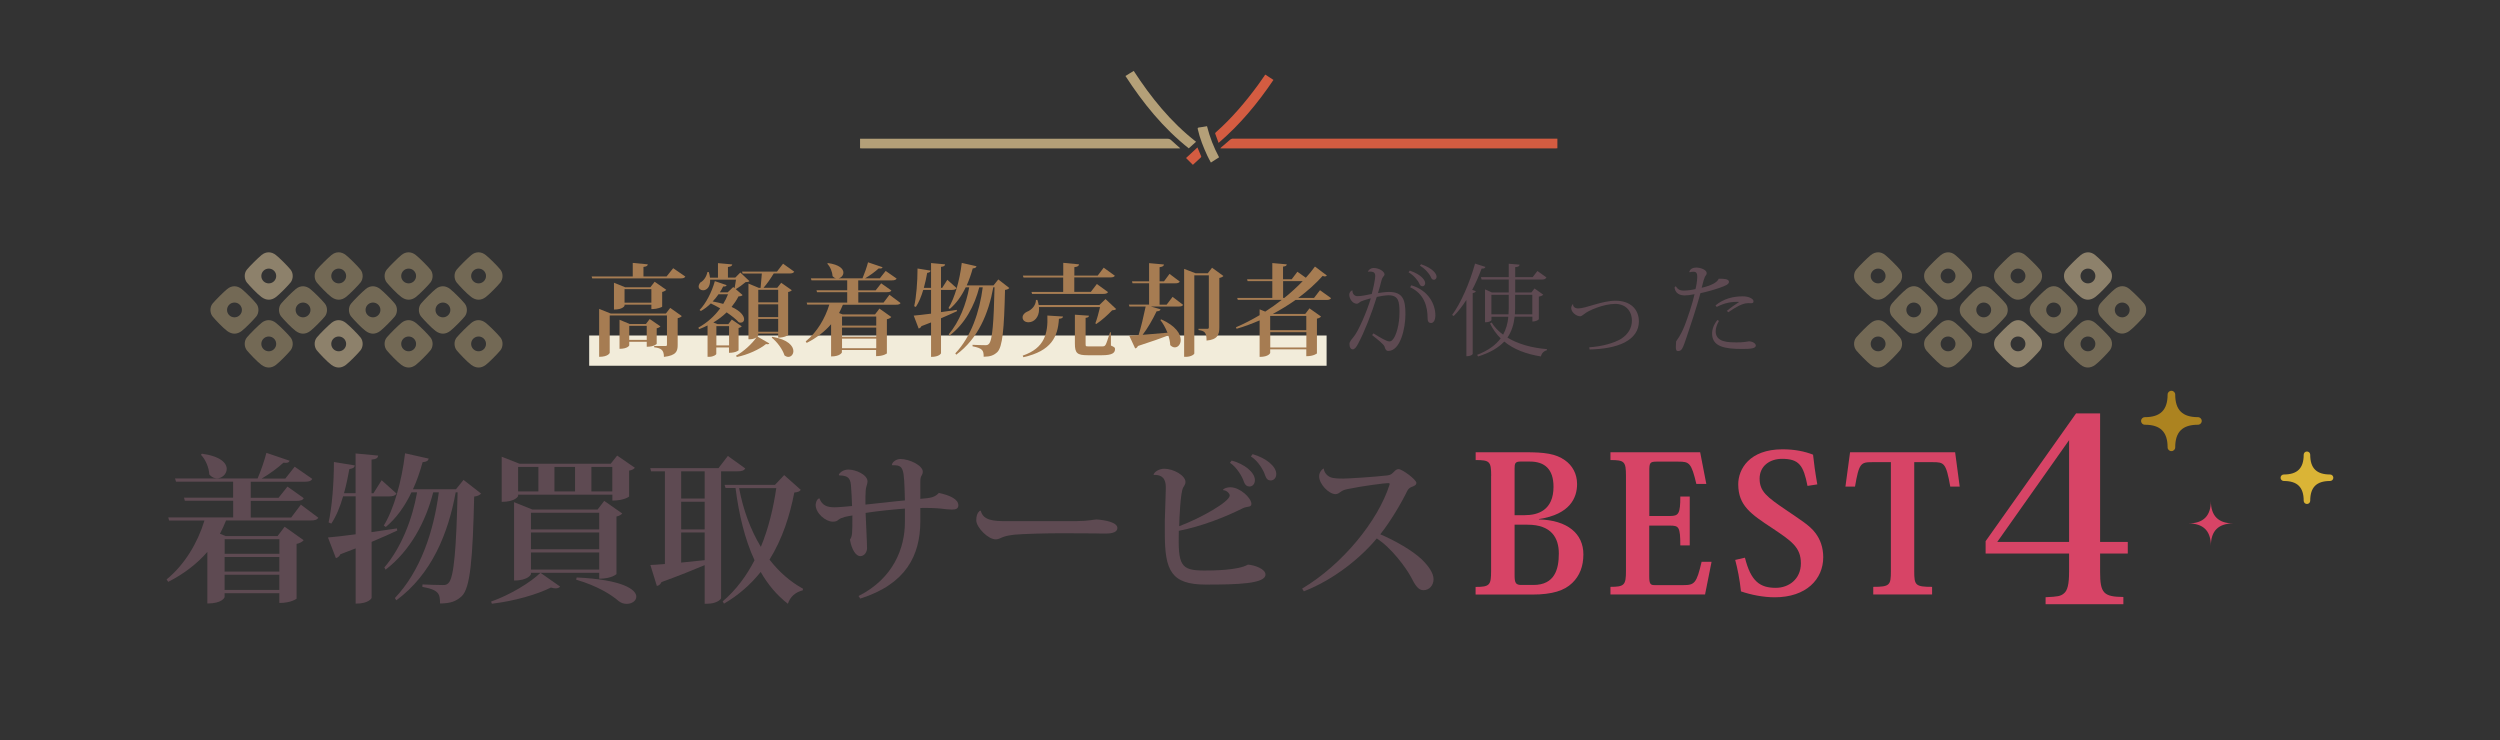 <svg width="375" height="111" viewBox="0 0 375 111" fill="none" xmlns="http://www.w3.org/2000/svg">
<rect x="0" y="0" width="375" height="111" fill="#333333" stroke="none"/>
<g clip-path="url(#clip0_53_888)">
<path d="M198.989 50.325H88.379V54.862H198.989V50.325Z" fill="#F2ECDA"/>
<path d="M325.711 67.101C325.711 64.458 327.034 63.142 329.691 63.142C327.034 63.142 325.711 61.827 325.711 59.184C325.711 61.827 324.389 63.142 321.732 63.142C324.389 63.142 325.711 64.458 325.711 67.101Z" fill="#AC8320"/>
<path d="M325.711 67.668C325.392 67.668 325.141 67.419 325.141 67.101C325.141 64.787 324.058 63.71 321.732 63.71C321.412 63.71 321.162 63.46 321.162 63.142C321.162 62.825 321.412 62.575 321.732 62.575C324.058 62.575 325.141 61.498 325.141 59.184C325.141 58.866 325.392 58.617 325.711 58.617C326.031 58.617 326.282 58.866 326.282 59.184C326.282 61.498 327.365 62.575 329.691 62.575C330.01 62.575 330.261 62.825 330.261 63.142C330.261 63.46 330.01 63.71 329.691 63.71C327.365 63.71 326.282 64.787 326.282 67.101C326.282 67.419 326.031 67.668 325.711 67.668ZM324.332 63.142C324.925 63.46 325.381 63.925 325.711 64.515C326.031 63.925 326.498 63.471 327.091 63.142C326.498 62.813 326.042 62.36 325.711 61.77C325.392 62.36 324.925 62.813 324.332 63.142Z" fill="#AC8320"/>
<path d="M331.63 81.881C331.63 79.635 332.758 78.512 335.016 78.512C332.758 78.512 331.63 77.389 331.63 75.143C331.63 77.389 330.501 78.512 328.243 78.512C330.501 78.512 331.63 79.635 331.63 81.881Z" fill="#D74466"/>
<path d="M346.043 75.109C346.043 72.806 347.195 71.661 349.51 71.661C347.195 71.661 346.043 70.515 346.043 68.213C346.043 70.515 344.891 71.661 342.577 71.661C344.891 71.661 346.043 72.806 346.043 75.109Z" fill="#DAB436"/>
<path d="M346.043 75.597C345.769 75.597 345.553 75.381 345.553 75.109C345.553 73.09 344.606 72.148 342.577 72.148C342.303 72.148 342.086 71.933 342.086 71.661C342.086 71.388 342.303 71.173 342.577 71.173C344.606 71.173 345.553 70.232 345.553 68.213C345.553 67.94 345.769 67.725 346.043 67.725C346.317 67.725 346.533 67.94 346.533 68.213C346.533 70.232 347.48 71.173 349.51 71.173C349.783 71.173 350 71.388 350 71.661C350 71.933 349.783 72.148 349.51 72.148C347.48 72.148 346.533 73.09 346.533 75.109C346.533 75.381 346.317 75.597 346.043 75.597ZM344.823 71.649C345.348 71.933 345.747 72.341 346.032 72.852C346.317 72.33 346.727 71.922 347.24 71.649C346.716 71.366 346.317 70.957 346.032 70.447C345.747 70.969 345.336 71.377 344.823 71.649Z" fill="#DAB436"/>
<path d="M100.979 40.23L102.803 41.489C102.678 41.682 102.507 41.761 102.062 41.761H88.835L88.743 41.467H94.912V39.436L97.17 39.652C97.136 39.879 96.988 39.981 96.52 40.037V41.467H99.987L100.968 40.242L100.979 40.23ZM99.884 47.025L100.534 46.185L102.267 47.41C102.176 47.535 101.971 47.66 101.652 47.728V51.732C101.652 52.662 101.469 53.32 99.588 53.535C99.588 52.48 99.154 52.219 98.128 52.095V51.902H99.816C99.998 51.902 100.044 51.856 100.044 51.686V47.319H91.457V52.934C91.457 52.934 91.241 53.524 89.872 53.524V46.333L91.594 47.025H99.896H99.884ZM99.326 45.992C99.314 46.083 98.493 46.355 97.98 46.355H97.706V45.697H93.681V45.868C93.681 45.868 93.442 46.435 92.096 46.435V42.408L93.772 43.089H97.558L98.197 42.261L99.941 43.474C99.85 43.576 99.622 43.735 99.326 43.792V45.992ZM99.063 48.964C98.972 49.066 98.778 49.191 98.504 49.248V51.584C98.504 51.584 98.128 52.015 97.011 52.015V51.267H94.388V51.811C94.388 51.811 94.171 52.322 92.928 52.322V47.966L94.468 48.601H96.885L97.455 47.853L99.075 48.964H99.063ZM93.681 45.403H97.706V43.372H93.681V45.403ZM94.388 50.983H97.011V48.885H94.388V50.983Z" fill="#A67C52"/>
<path d="M111.265 48.964C111.185 49.055 111.002 49.157 110.786 49.202V52.548C110.786 52.548 110.398 52.923 109.349 52.923V52.117H107.444V53.093C107.444 53.195 107.023 53.524 106.361 53.524H106.133V48.817C105.723 49.032 105.301 49.202 104.856 49.372L104.753 49.145C106.076 48.408 107.194 47.41 108.026 46.253C107.559 45.981 107.08 45.731 106.623 45.516C106.167 45.97 105.654 46.355 105.13 46.65L104.936 46.503C105.916 45.493 106.772 43.792 107.228 42.17L108.995 42.771C108.938 42.941 108.767 43.009 108.482 42.964C108.334 43.259 108.163 43.565 107.98 43.849H109.155L109.987 43.054L110.181 43.225C110.238 42.896 110.352 42.351 110.398 41.954H106.521C106.555 43.111 105.962 43.542 105.46 43.542C105.095 43.542 104.799 43.315 104.799 42.975C104.799 42.805 104.879 42.601 105.038 42.385C105.517 42.136 105.962 41.557 106.11 40.809H106.327C106.418 41.126 106.464 41.41 106.498 41.648H107.695V39.47L109.839 39.663C109.805 39.879 109.657 39.981 109.189 40.049V41.637H110.295L111.048 40.877L112.416 42.17C112.291 42.294 112.131 42.306 111.846 42.317C111.47 42.646 110.82 43.111 110.364 43.372L111.39 44.257C111.265 44.393 111.116 44.438 110.774 44.461C110.489 45.017 110.136 45.539 109.736 46.038C111.105 46.65 111.618 47.399 111.618 47.886C111.618 48.181 111.424 48.397 111.105 48.397C111.014 48.397 110.911 48.386 110.808 48.34C110.398 47.875 109.737 47.353 108.995 46.854C108.425 47.41 107.764 47.92 107 48.374L107.65 48.624H109.246L109.771 47.932L111.276 48.964H111.265ZM107.775 44.143C107.524 44.518 107.216 44.892 106.897 45.221C107.49 45.323 108.015 45.448 108.482 45.584C108.767 45.119 109.007 44.642 109.201 44.143H107.764H107.775ZM107.456 51.811H109.36V48.919H107.456V51.811ZM117.456 39.55L119.133 40.752C119.03 40.945 118.813 41.024 118.403 41.024H116.054C115.62 41.761 115.028 42.612 114.526 43.168H116.59L117.183 42.419L118.768 43.531C118.688 43.633 118.494 43.758 118.22 43.803V50.223C118.22 50.223 117.833 50.643 116.727 50.643V50.042H113.739C113.739 50.359 113.739 50.382 113.636 50.495L115.404 51.516C115.358 51.596 115.267 51.641 115.13 51.641C115.073 51.641 114.993 51.63 114.902 51.607C113.967 52.389 112.108 53.24 110.523 53.547L110.398 53.354C111.55 52.741 112.793 51.573 113.465 50.62H113.454C113.043 50.892 112.656 50.892 112.268 50.892V42.533L113.819 43.179H114.092C114.149 42.612 114.229 41.727 114.275 41.035H111.39L111.31 40.741H116.544L117.445 39.572L117.456 39.55ZM116.727 43.474H113.739V45.346H116.727V43.474ZM113.739 45.652V47.558H116.727V45.652H113.739ZM113.739 49.758H116.727V47.841H113.739V49.758ZM115.837 50.518C118.232 50.926 119.007 51.925 119.007 52.662C119.007 53.161 118.665 53.535 118.243 53.535C118.061 53.535 117.867 53.456 117.673 53.308C117.388 52.389 116.556 51.267 115.757 50.643L115.849 50.518H115.837Z" fill="#A67C52"/>
<path d="M133.444 44.234L135.086 45.459C134.983 45.641 134.801 45.709 134.356 45.709H126.431C126.26 46.14 126.066 46.548 125.86 46.956L126.385 47.161H131.254L131.916 46.287L133.694 47.546C133.592 47.682 133.352 47.83 133.033 47.886V53.013C133.033 53.013 132.554 53.422 131.414 53.422V52.503H126.282V52.866C126.282 52.866 126.054 53.467 124.663 53.467V48.635C123.694 49.747 122.474 50.688 121.003 51.437L120.855 51.21C122.565 49.815 123.762 47.773 124.401 45.686H121.083L121.003 45.391H127.081V43.826H122.554L122.474 43.542H127.081V42.045H121.721L121.63 41.75H129.373C129.669 41.058 130.023 40.06 130.205 39.346L132.383 40.083C132.337 40.219 132.235 40.276 132.018 40.276C131.961 40.276 131.881 40.276 131.802 40.264C131.3 40.729 130.502 41.319 129.76 41.75H131.973L132.851 40.639L134.493 41.784C134.39 41.977 134.196 42.056 133.774 42.056H128.734V43.554H131.345L132.178 42.499L133.706 43.576C133.603 43.769 133.409 43.826 132.999 43.826H128.745V45.391H132.531L133.421 44.212L133.444 44.234ZM124.184 39.459C125.929 39.697 126.51 40.344 126.51 40.888C126.51 41.364 126.077 41.773 125.587 41.773C125.347 41.773 125.085 41.671 124.88 41.41C124.846 40.775 124.538 40.003 124.093 39.561L124.184 39.459ZM131.437 47.478H126.305V48.839H131.437V47.478ZM126.305 49.145V50.507H131.437V49.145H126.305ZM126.305 52.231H131.437V50.802H126.305V52.231Z" fill="#A67C52"/>
<path d="M141.141 46.82C141.893 46.718 142.714 46.593 143.513 46.48L143.547 46.673C142.908 46.968 142.133 47.331 141.152 47.739V52.991C141.152 52.991 140.935 53.535 139.658 53.535V48.363L138.221 48.919C138.142 49.1 137.982 49.236 137.8 49.282L137.058 47.342C137.606 47.297 138.541 47.195 139.658 47.047V43.486H138.484C138.199 44.461 137.834 45.357 137.378 46.038L137.127 45.936C137.446 44.575 137.629 42.261 137.629 40.276L139.59 40.593C139.556 40.775 139.453 40.877 139.077 40.934C138.94 41.694 138.78 42.465 138.575 43.179H139.658V39.459L141.768 39.652C141.734 39.856 141.62 39.981 141.152 40.026V43.179H141.335L142.099 41.966L143.49 43.213C143.364 43.406 143.159 43.486 142.771 43.486H141.152V46.832L141.141 46.82ZM149.739 41.909L151.403 43.202C151.278 43.338 151.107 43.44 150.753 43.486C150.617 49.338 150.389 52.049 149.59 52.821C149.066 53.297 148.564 53.501 147.549 53.513C147.549 52.583 147.424 52.242 145.884 51.947V51.72C146.477 51.754 147.39 51.777 147.8 51.777C148.074 51.777 148.165 51.743 148.325 51.596C148.872 51.085 149.066 48.204 149.18 43.089H148.997C148.29 46.99 146.74 50.768 143.433 53.206L143.296 53.002C145.679 50.495 146.933 46.786 147.412 43.1H146.888C146.192 45.834 144.755 48.567 142.418 50.348L142.315 50.132C143.9 48.284 144.938 45.595 145.383 43.1H144.858C144.22 44.438 143.421 45.527 142.463 46.344L142.27 46.208C143.193 44.733 143.957 42.079 144.265 39.436L146.477 39.935C146.42 40.128 146.295 40.23 145.907 40.264C145.656 41.183 145.36 42.022 145.006 42.805H149.032L149.739 41.92V41.909Z" fill="#A67C52"/>
<path d="M164.3 48.51C164.54 47.909 164.825 46.832 165.007 46.06H155.851C155.862 46.162 155.862 46.276 155.862 46.378C155.862 47.603 155.109 48.34 154.277 48.34C153.753 48.34 153.388 48.057 153.388 47.603C153.388 47.229 153.684 46.934 154.038 46.764C154.688 46.537 155.383 45.845 155.395 44.994H155.611C155.702 45.266 155.759 45.516 155.805 45.754H164.905L165.828 44.858L167.425 46.355C167.288 46.491 167.14 46.525 166.82 46.548C166.228 47.183 165.224 48.091 164.437 48.601L164.3 48.499V48.51ZM159.454 47.478C159.42 47.705 159.26 47.773 158.838 47.818C158.69 50.507 157.709 52.65 153.502 53.581L153.41 53.342C156.717 52.219 157.208 49.985 157.105 47.331L159.454 47.478ZM153.524 41.625L153.433 41.342H159.488V39.425L161.86 39.652C161.815 39.89 161.666 40.015 161.153 40.071V41.342H164.654L165.555 40.151L167.231 41.364C167.106 41.546 166.934 41.614 166.501 41.614H161.142V43.78H163.628L164.528 42.601L166.205 43.814C166.079 44.007 165.908 44.087 165.464 44.087H154.813L154.722 43.792H159.477V41.625H153.513H153.524ZM166.638 49.849V51.834C167.163 52.061 167.254 52.129 167.254 52.355C167.254 52.945 166.82 53.286 165.292 53.286H163.16C161.564 53.286 161.233 52.968 161.233 51.539V47.206L163.343 47.353C163.331 47.535 163.24 47.626 162.841 47.682V51.55C162.841 51.936 162.852 51.959 163.274 51.959H165.281C165.578 51.959 165.692 51.947 165.84 51.72C165.977 51.493 166.205 50.779 166.501 49.849H166.627H166.638Z" fill="#A67C52"/>
<path d="M175.008 45.686L175.886 44.529L177.471 45.731C177.346 45.924 177.174 45.981 176.741 45.981H172.636L174.084 46.401C174.027 46.582 173.89 46.684 173.491 46.696C172.887 47.943 172.169 49.214 171.393 50.223C172.454 50.132 173.765 50.03 175.122 49.906C174.837 49.202 174.461 48.51 174.05 48L174.198 47.909C176.399 48.896 177.106 50.11 177.106 50.994C177.106 51.652 176.696 52.106 176.228 52.106C176 52.106 175.76 52.004 175.532 51.766C175.521 51.312 175.407 50.802 175.247 50.314C174.164 50.733 172.682 51.255 170.686 51.902C170.606 52.117 170.447 52.219 170.276 52.265L169.386 50.348C169.728 50.337 170.219 50.303 170.789 50.257C171.154 49.1 171.541 47.456 171.849 45.981H169.42L169.329 45.686H172.362V42.487H169.877L169.797 42.204H172.362V39.47L174.597 39.674C174.563 39.901 174.415 40.003 173.936 40.083V42.204H174.597L175.43 41.081L176.969 42.238C176.867 42.431 176.65 42.499 176.262 42.499H173.936V45.697H174.996L175.008 45.686ZM181.827 40.173L183.515 41.398C183.412 41.523 183.195 41.637 182.899 41.693V49.134C182.899 50.189 182.637 50.949 180.983 51.085C180.983 49.917 180.744 49.633 179.774 49.508V49.316H181.131C181.28 49.316 181.325 49.236 181.325 49.089V41.296H179.147V53.013C179.147 53.15 178.668 53.524 177.881 53.524H177.619V40.332L179.341 40.99H181.166L181.816 40.151L181.827 40.173Z" fill="#A67C52"/>
<path d="M197.997 43.531L199.661 44.722C199.536 44.915 199.365 44.994 198.932 44.994H194.325C193.287 45.731 192.135 46.446 190.915 47.093H195.784L196.423 46.253L198.156 47.478C198.065 47.603 197.86 47.739 197.54 47.796V53.014C197.54 53.014 197.073 53.433 195.944 53.433V52.401H190.528V52.945C190.528 52.945 190.334 53.535 188.943 53.535V48.057C187.836 48.533 186.685 48.975 185.487 49.316L185.396 49.089C186.616 48.567 187.814 47.943 188.943 47.274V46.401L189.786 46.741C190.642 46.185 191.474 45.607 192.261 44.983H185.67L185.579 44.688H190.847V42.17H187.141L187.061 41.886H190.847V39.459L193.013 39.652C193.002 39.845 192.865 39.947 192.455 39.992V41.886H193.755L194.61 40.763L195.876 41.66C196.389 41.092 196.856 40.525 197.244 39.981L199.034 41.331C198.954 41.41 198.863 41.467 198.738 41.467C198.647 41.467 198.521 41.433 198.396 41.387C197.426 42.465 196.195 43.61 194.735 44.688H197.107L197.997 43.531ZM195.944 47.388H190.528V49.52H195.944V47.388ZM190.539 52.117H195.955V49.826H190.539V52.117ZM192.466 42.17V44.688H192.649C193.675 43.86 194.598 43.009 195.408 42.17H192.466Z" fill="#A67C52"/>
<path d="M205.169 40.752C205.317 40.423 205.682 40.196 206.013 40.196C206.857 40.196 207.678 40.706 207.678 41.172C207.678 41.398 207.393 41.444 207.222 42.068C207.073 42.68 206.891 43.327 206.697 43.962C207.073 43.916 207.723 43.792 208.328 43.792C210.506 43.792 210.814 45.051 210.814 47.149C210.814 49.248 210.061 52.639 208.237 52.639C207.917 52.639 207.78 52.367 207.678 51.981C207.587 51.663 206.64 50.915 205.819 50.268L206.013 50.008C207.085 50.665 207.986 51.21 208.385 51.21C208.601 51.21 208.75 51.176 209.035 50.779C209.411 50.257 209.924 48.771 209.924 46.843C209.924 45.209 209.776 44.291 208.259 44.291C207.849 44.291 206.914 44.438 206.515 44.54C205.773 46.956 204.633 49.871 203.721 51.55C203.424 52.14 203.162 52.401 202.923 52.401C202.626 52.401 202.421 52.14 202.421 51.561C202.421 51.244 202.809 50.824 203.06 50.507C203.767 49.667 205.021 46.752 205.625 44.745C205.238 44.846 204.553 45.039 204.131 45.221C203.96 45.3 203.744 45.561 203.538 45.561C202.843 45.561 202.387 44.756 202.387 44.211C202.387 43.894 202.615 43.621 202.82 43.565L202.877 43.599C202.82 43.928 203.094 44.427 203.618 44.427C204.188 44.427 204.987 44.257 205.762 44.098C205.933 43.508 206.287 41.92 206.287 41.41C206.287 40.945 206.093 40.74 205.5 40.74C205.409 40.74 205.306 40.74 205.203 40.752L205.158 40.718L205.169 40.752ZM211.475 40.593C213.243 41.206 213.778 42.045 213.778 42.487C213.778 42.737 213.585 42.941 213.402 42.941C213.128 42.941 213.026 42.805 212.9 42.555C212.707 42.079 212.068 41.296 211.281 40.843L211.464 40.604L211.475 40.593ZM211.703 42.794C214.36 43.587 215.306 45.731 215.306 47.297C215.306 48.011 215.033 48.453 214.668 48.453C214.394 48.453 214.143 48.317 214.143 47.773C214.143 45.958 213.619 44.053 211.521 43.088L211.703 42.794ZM213.163 39.64C214.942 40.241 215.489 41.081 215.489 41.512C215.489 41.761 215.295 41.965 215.124 41.965C214.85 41.965 214.736 41.829 214.622 41.557C214.406 41.058 213.778 40.309 212.992 39.856L213.163 39.629V39.64Z" fill="#5E4A52"/>
<path d="M217.815 47.251C219.092 45.527 220.438 42.499 221.259 39.538L222.81 40.037C222.753 40.208 222.627 40.31 222.24 40.287C221.829 41.398 221.362 42.476 220.826 43.486L221.373 43.678C221.327 43.815 221.179 43.917 220.905 43.962V53.104C220.905 53.104 220.734 53.433 219.959 53.433V44.983C219.366 45.913 218.727 46.741 218.055 47.399L217.827 47.251H217.815ZM229.845 47.501H227.2C227.063 48.692 226.732 49.735 226.117 50.643C227.702 51.607 229.766 52.185 232.035 52.367V52.537C231.602 52.639 231.248 52.968 231.134 53.467C228.888 53.104 227.04 52.39 225.638 51.233C224.76 52.163 223.505 52.911 221.715 53.467L221.567 53.229C223.232 52.582 224.361 51.754 225.102 50.756C224.452 50.121 223.927 49.372 223.505 48.522L223.745 48.374C224.167 49.078 224.76 49.679 225.467 50.2C225.9 49.418 226.162 48.522 226.253 47.512H223.722V48.011C223.722 48.011 223.585 48.34 222.753 48.34V43.406L223.79 43.871H226.31V41.932H222.24L222.137 41.569H226.31V39.561L227.941 39.697C227.907 39.935 227.77 40.026 227.28 40.071V41.569H229.902L230.609 40.65L231.966 41.614C231.83 41.841 231.681 41.932 231.259 41.932H227.28V43.871H229.709L230.176 43.27L231.487 44.2C231.385 44.325 231.145 44.438 230.826 44.495V47.886C230.826 47.886 230.541 48.227 229.857 48.227V47.501H229.845ZM223.711 47.149H226.276C226.288 46.877 226.31 46.605 226.31 46.321V44.223H223.711V47.149ZM229.845 44.223H227.268V46.31C227.268 46.593 227.257 46.877 227.234 47.149H229.845V44.223Z" fill="#5E4A52"/>
<path d="M238.386 52.095C240.336 51.97 242.138 51.448 243.164 50.824C244.248 50.133 244.783 49.157 244.783 48.125C244.783 46.582 243.814 45.584 242.263 45.584C240.564 45.584 238.215 46.571 237.577 47.149C237.36 47.297 237.189 47.444 237.029 47.444C236.482 47.444 235.684 46.854 235.684 46.219C235.684 45.992 235.786 45.754 235.923 45.629H235.969C235.923 45.902 236.14 46.265 236.733 46.265C237.885 46.265 240.279 45.108 242.332 45.108C244.59 45.108 245.833 46.423 245.833 48.216C245.833 49.565 245.091 50.643 243.689 51.369C242.366 52.049 240.519 52.378 238.443 52.424L238.386 52.106V52.095Z" fill="#5E4A52"/>
<path d="M251.375 42.941C251.625 43.361 251.945 43.588 252.538 43.588C253.062 43.588 253.849 43.486 254.328 43.361C254.362 43.259 254.59 42.249 254.59 41.512C254.59 40.945 254.408 40.763 254.043 40.763C253.849 40.763 253.667 40.763 253.45 40.843L253.393 40.741C253.518 40.468 253.724 40.139 254.465 40.139C255.081 40.139 256.004 40.468 256.004 40.967C256.004 41.251 255.833 41.308 255.719 41.557C255.605 41.807 255.502 42.158 255.252 43.168C256.666 42.828 257.544 42.408 257.817 41.807H257.954C258.513 41.818 259.345 41.818 259.345 42.272C259.345 42.646 258.798 42.873 257.954 43.168C257.03 43.497 255.89 43.803 255.069 43.973C254.567 45.845 253.438 49.304 253.028 50.461C252.435 52.219 252.287 52.662 251.717 52.662C251.454 52.662 251.375 52.492 251.375 52.026C251.375 51.811 251.386 51.55 251.42 51.199C252.024 50.393 252.446 49.486 252.72 48.782C253.131 47.728 253.906 45.436 254.18 44.132C253.575 44.257 253.062 44.313 252.674 44.313C251.546 44.313 251.192 43.576 251.192 43.066L251.375 42.941ZM257.851 48.125C257.566 48.624 257.35 49.179 257.35 49.69C257.35 51.357 259.254 51.357 260.543 51.357C260.999 51.357 261.329 51.346 261.649 51.301C261.945 51.289 262.207 51.199 262.333 51.199C262.812 51.199 263.371 51.482 263.371 51.834C263.371 52.265 262.618 52.344 261.329 52.344C258.661 52.344 256.814 51.981 256.814 50.03C256.814 49.384 257.065 48.669 257.612 48L257.84 48.136L257.851 48.125ZM259.015 46.639C259.585 46.162 260.36 45.618 260.885 45.289C259.767 45.232 258.695 45.425 257.509 46.038L257.327 45.811C258.558 44.79 259.995 44.45 261.432 44.45C262.321 44.45 263.028 44.824 263.028 45.187C263.028 45.436 262.88 45.482 262.664 45.482C262.527 45.482 262.367 45.471 262.207 45.471C261.364 45.471 260.258 46.128 259.254 46.832L259.015 46.639Z" fill="#5E4A52"/>
<path d="M45.115 75.688L47.749 77.661C47.578 77.945 47.293 78.07 46.586 78.07H33.906C33.644 78.761 33.324 79.419 32.994 80.066L33.837 80.406H41.637L42.698 79.011L45.548 81.03C45.377 81.246 44.99 81.484 44.488 81.586V89.798C44.488 89.798 43.712 90.444 41.899 90.444V88.981H33.689V89.56C33.689 89.628 33.324 90.524 31.101 90.524V82.788C29.55 84.569 27.6 86.078 25.228 87.28L24.989 86.917C27.714 84.682 29.652 81.416 30.667 78.081H25.365L25.239 77.605H34.978V75.109H27.725L27.6 74.655H34.966V72.251H26.403L26.254 71.774H38.638C39.117 70.674 39.676 69.064 39.961 67.929L43.439 69.109C43.37 69.324 43.199 69.426 42.857 69.426C42.766 69.426 42.641 69.426 42.515 69.404C41.717 70.152 40.44 71.082 39.254 71.786H42.8L44.203 70.005L46.837 71.831C46.666 72.149 46.358 72.262 45.674 72.262H37.612V74.667H41.785L43.12 72.988L45.56 74.724C45.389 75.041 45.081 75.132 44.419 75.132H37.612V77.627H43.678L45.104 75.733L45.115 75.688ZM30.291 68.054C33.096 68.44 34.008 69.472 34.008 70.334C34.008 71.105 33.313 71.752 32.538 71.752C32.15 71.752 31.739 71.582 31.397 71.173C31.352 70.164 30.838 68.916 30.143 68.224L30.291 68.054ZM41.911 80.883H33.701V83.072H41.911V80.883ZM33.689 83.548V85.737H41.899V83.548H33.689ZM33.689 88.493H41.899V86.214H33.689V88.493Z" fill="#5E4A52"/>
<path d="M55.743 79.816C56.952 79.646 58.252 79.453 59.54 79.261L59.586 79.578C58.571 80.055 57.316 80.633 55.743 81.28V89.684C55.743 89.684 55.401 90.547 53.348 90.547V82.255L51.056 83.14C50.931 83.423 50.668 83.65 50.383 83.718L49.197 80.622C50.064 80.554 51.569 80.383 53.348 80.145V74.451H51.467C51.011 76.017 50.429 77.457 49.699 78.535L49.289 78.365C49.79 76.175 50.087 72.478 50.087 69.302L53.223 69.812C53.177 70.096 53.006 70.266 52.402 70.368C52.185 71.593 51.923 72.818 51.603 73.975H53.337V68.02L56.723 68.338C56.678 68.678 56.484 68.871 55.731 68.939V73.986H56.016L57.248 72.035L59.472 74.032C59.278 74.349 58.936 74.463 58.309 74.463H55.72V79.816H55.743ZM69.506 71.967L72.163 74.032C71.969 74.247 71.684 74.417 71.126 74.485C70.909 83.854 70.544 88.199 69.267 89.424C68.423 90.195 67.625 90.501 66.006 90.524C66.006 89.038 65.812 88.482 63.349 88.028L63.371 87.665C64.284 87.711 65.766 87.756 66.416 87.756C66.849 87.756 66.998 87.711 67.26 87.473C68.126 86.656 68.446 82.04 68.64 73.85H68.355C67.214 80.1 64.728 86.146 59.449 90.047L59.232 89.707C63.052 85.692 65.048 79.76 65.823 73.85H64.979C63.873 78.217 61.57 82.595 57.83 85.454L57.658 85.113C60.19 82.153 61.866 77.854 62.562 73.85H61.718C60.703 75.994 59.426 77.741 57.875 79.045L57.567 78.83C59.038 76.47 60.27 72.228 60.76 67.997L64.306 68.791C64.215 69.109 64.021 69.268 63.394 69.324C62.984 70.788 62.528 72.137 61.946 73.385H68.4L69.54 71.967H69.506Z" fill="#5E4A52"/>
<path d="M84.011 87.995C83.863 88.165 83.646 88.255 83.338 88.255C83.144 88.255 82.905 88.21 82.643 88.131C80.522 89.186 77.089 90.172 73.782 90.558L73.657 90.24C76.485 89.254 79.598 87.359 81.069 85.919L84.011 87.983V87.995ZM77.717 74.202V74.417C77.717 74.417 77.329 75.279 75.254 75.279V68.508L77.933 69.563H91.606L92.575 68.338L95.232 70.164C95.106 70.334 94.798 70.527 94.365 70.595V74.485C94.365 74.485 93.635 75.087 91.856 75.087V74.202H77.728H77.717ZM92.472 86.112C92.472 86.112 91.777 86.804 89.884 86.804V85.919H79.644V86.134C79.644 86.134 79.279 87.076 77.112 87.076V75.325L79.838 76.425H89.644L90.636 75.132L93.339 77.026C93.191 77.196 92.883 77.389 92.472 77.48V86.1V86.112ZM80.761 70.039H77.717V73.714H80.761V70.039ZM89.884 76.913H79.644V79.408H89.884V76.913ZM89.884 82.391V79.873H79.644V82.391H89.884ZM79.644 85.442H89.884V82.868H79.644V85.442ZM86.257 70.039H83.167V73.714H86.257V70.039ZM86.508 86.622C93.442 86.94 95.448 88.448 95.448 89.503C95.448 90.127 94.776 90.581 94 90.581C93.612 90.581 93.179 90.456 92.814 90.172C91.628 89.14 89.507 87.847 86.417 86.951L86.508 86.611V86.622ZM91.845 70.039H88.709V73.714H91.845V70.039Z" fill="#5E4A52"/>
<path d="M111.789 70.266C111.595 70.583 111.287 70.697 110.603 70.697H108.163V89.719C108.163 89.934 107.41 90.558 106.133 90.558H105.7V84.773C104.103 85.442 101.96 86.316 99.223 87.314C99.075 87.654 98.812 87.847 98.527 87.892L97.558 84.75C98.06 84.728 98.812 84.682 99.736 84.603V70.697H97.661L97.535 70.221H107.775L109.178 68.394L111.789 70.266ZM105.7 74.78V70.697H102.176V74.78H105.7ZM105.7 79.408V75.257H102.176V79.408H105.7ZM102.176 79.873V84.388L105.7 84.025V79.873H102.176ZM117.627 71.264L120.113 73.476C119.942 73.714 119.726 73.816 119.144 73.884C118.471 77.366 117.354 80.849 115.427 83.945C116.829 85.749 118.494 87.234 120.455 88.312L120.41 88.55C119.349 88.811 118.505 89.514 118.186 90.569C116.544 89.299 115.187 87.688 114.104 85.794C112.656 87.597 110.865 89.231 108.596 90.547L108.402 90.206C110.409 88.505 111.971 86.384 113.18 84.036C111.732 80.917 110.843 77.219 110.329 73.204H108.836L108.687 72.727H116.248L117.627 71.264ZM110.865 73.215C111.47 76.459 112.576 79.465 114.127 82.028C115.29 79.238 116.008 76.187 116.442 73.215H110.865Z" fill="#5E4A52"/>
<path d="M133.786 69.755C133.786 69.347 134.413 68.848 135.063 68.848C136.397 68.848 138.415 69.812 138.415 70.742C138.415 71.026 138.324 71.196 138.199 71.411C138.107 71.536 138.05 71.82 138.05 72.251V74.826C139.841 74.701 140.228 74.542 140.833 73.941C142.543 74.304 143.752 74.905 143.752 75.79C143.752 76.3 143.387 76.436 142.76 76.436C142.327 76.436 141.768 76.368 141.118 76.289C140.559 76.221 139.111 76.164 138.05 76.198V78.285C138.005 83.253 135.975 87.586 129.042 89.787L128.78 89.401C134.025 86.758 135.736 82.198 135.736 78.308V76.289C134.002 76.413 131.699 76.652 129.84 76.935C129.863 77.707 130.057 81.404 130.057 82.244C130.057 82.777 129.669 83.423 129.042 83.423C128.415 83.423 127.765 82.516 127.491 80.951C127.856 80.372 127.856 80.134 127.856 77.321C127.058 77.446 126.26 77.582 125.758 77.967C125.564 78.16 125.302 78.251 124.96 78.251C123.797 78.251 122.348 76.958 122.348 75.733C122.348 75.642 122.44 74.848 122.907 74.746C123.318 75.824 124.07 76.096 125.176 76.096C125.758 76.096 127.4 75.948 127.81 75.903C127.765 74.723 127.719 73.737 127.662 73.067C127.594 72.013 127.468 71.309 125.872 71.309L125.826 71.184C126.02 70.822 126.556 70.436 127.274 70.436C128.335 70.436 130.125 71.184 130.125 72.217C130.125 72.534 129.977 72.841 129.909 73.181C129.84 73.464 129.84 74.043 129.817 74.553V75.688C131.87 75.495 134.333 75.177 135.736 75.064C135.61 70.039 135.587 69.778 133.808 69.778L133.786 69.755Z" fill="#5E4A52"/>
<path d="M161.575 78.16C163.217 78.16 164.107 77.922 164.471 77.922C165.726 77.99 167.607 78.353 167.607 79.193C167.607 79.771 166.957 80.032 165.874 80.032C165.463 80.032 164.734 80.032 164.186 80.009C163.217 80.009 161.267 79.987 159.26 79.987C156.945 79.987 153.513 80.077 152.133 80.202C151.529 80.27 150.947 80.372 150.423 80.565C150.058 80.713 149.773 80.905 149.362 80.905C148.199 80.905 146.443 79.102 146.443 78.047C146.443 77.378 146.569 76.992 146.945 76.629L147.116 76.606C147.458 78.092 149.123 78.172 150.913 78.172H161.586L161.575 78.16Z" fill="#5E4A52"/>
<path d="M183.446 73.476C183.594 73.238 184.096 73.09 184.552 73.09C186 73.09 187.711 74.701 187.711 75.586C187.711 76.141 187.107 75.903 186.434 76.232C183.686 77.605 180.253 78.943 176.821 79.624C176.696 84.819 177.083 85.579 180.641 85.579C181.918 85.579 185.715 85.556 187.186 84.694C188.201 84.762 189.821 85.34 189.821 86.18C189.821 87.575 185.613 87.688 180.88 87.688C175.669 87.688 174.723 85.579 174.723 80.021V78.047C174.746 77.276 174.871 73.725 174.871 73.215C174.871 72.568 174.871 71.151 173.058 71.241L173.035 71.219C173.126 70.765 173.902 70.311 174.632 70.311C175.989 70.311 177.824 71.298 177.824 72.308C177.824 72.648 177.608 72.886 177.482 73.124C177.049 73.839 176.901 77.979 176.878 78.932C180.139 77.707 184.461 75.257 184.461 74.315C184.461 74.032 184.005 73.544 183.469 73.521L183.446 73.453V73.476ZM184.758 69.086C186.639 69.585 188.235 70.844 188.235 72.013C188.235 72.636 187.848 72.977 187.414 72.977C187.072 72.977 186.764 72.784 186.571 72.228C186.354 71.536 185.556 70.118 184.495 69.415L184.758 69.075V69.086ZM187.893 68.122C189.969 68.723 191.44 69.971 191.44 71.105C191.44 71.729 191.029 72.069 190.596 72.069C190.254 72.069 189.969 71.899 189.775 71.321C189.558 70.606 188.783 69.188 187.631 68.462L187.893 68.122Z" fill="#5E4A52"/>
<path d="M195.305 88.301C201.395 84.671 206.709 78.115 208.419 72.739C208.442 72.693 208.442 72.648 208.442 72.591C208.442 72.5 208.396 72.466 208.225 72.466C207.746 72.466 204.462 72.875 202.193 73.351C201.589 73.476 201.395 73.567 201.132 73.759C200.893 73.907 200.676 74.122 200.334 74.122C199.342 74.122 197.871 72.636 197.871 71.434C197.871 70.765 198.43 70.277 198.567 70.277C198.612 70.833 199 71.332 199.536 71.57C200.072 71.786 200.813 71.786 201.52 71.786C202.227 71.786 206.138 71.547 208.134 71.309C208.567 71.241 208.693 71.139 208.932 70.924C209.274 70.583 209.468 70.368 209.776 70.368C210.358 70.368 212.456 71.956 212.456 72.432C212.456 72.772 212.114 72.909 211.703 73.056C211.361 73.204 211.201 73.419 211.076 73.657C210.323 75.245 208.59 78.217 207.039 80.145C209.263 81.087 211.874 82.595 213.22 83.866C214.212 84.83 215.033 85.907 215.033 86.894C215.033 87.734 214.451 88.528 213.516 88.528C212.741 88.528 212.285 87.813 211.612 86.486C210.916 85.193 208.738 82.187 206.515 80.769C204.12 83.65 200.118 86.939 195.579 88.698L195.317 88.289L195.305 88.301Z" fill="#5E4A52"/>
<path d="M223.676 71.377C223.676 69.234 223.471 69.007 221.35 69.007V67.838H228.796C231.67 67.838 233.346 68.043 234.749 69.041C235.843 69.812 236.562 71.048 236.562 72.614C236.562 74.644 235.524 77.162 230.838 77.854V77.911C235.125 78.024 237.508 80.055 237.508 83.151C237.508 84.977 236.938 86.384 235.843 87.439C234.669 88.584 232.879 89.185 229.8 89.185H221.339V88.04C223.471 88.04 223.665 87.756 223.665 85.635V71.389L223.676 71.377ZM228.055 69.234C227.28 69.234 227.189 69.517 227.189 70.266V77.275H228.739C230.666 77.275 233.027 76.561 233.027 73.011C233.027 70.345 231.67 69.234 229.492 69.234H228.055ZM227.189 78.705V86.316C227.189 87.484 227.394 87.745 228.226 87.745H230.005C233.221 87.745 233.825 85.374 233.825 83.026C233.825 80.678 232.708 78.705 229.138 78.705H227.177H227.189Z" fill="#D74466"/>
<path d="M255.776 89.174H241.568V88.028C243.666 88.028 243.894 87.745 243.894 85.658V71.355C243.894 69.234 243.666 69.007 241.568 69.007V67.838H255.024L255.947 72.591H254.453C253.701 69.415 253.393 69.245 251.774 69.245H248.433C247.486 69.245 247.395 69.472 247.395 70.595V77.4H250.496C251.796 77.4 252.047 77.06 252.047 74.485H253.461V81.813H252.047C252.047 79.034 251.819 78.841 250.519 78.841H247.383V86.474C247.383 87.643 247.611 87.767 248.193 87.767H252.503C254.168 87.767 254.488 87.507 255.24 84.274H256.734L255.753 89.197L255.776 89.174Z" fill="#D74466"/>
<path d="M261.74 83.65C262.629 87.223 264.009 88.176 266.37 88.176C268.297 88.176 270.133 86.894 270.133 84.489C270.133 82.085 268.696 81.143 265.879 79.249C262.652 77.128 260.736 75.846 260.736 72.636C260.736 70.379 262.401 67.396 267.384 67.396C269.198 67.396 270.726 67.714 271.957 68.201C272.071 69.347 272.299 71.003 272.596 72.659L271.125 72.886C270.52 69.801 269.859 68.825 267.305 68.825C265.492 68.825 263.941 69.88 263.941 71.797C263.941 73.714 265.035 74.542 267.852 76.459C270.155 78.035 271.478 78.829 272.311 79.952C273.029 80.894 273.485 82.096 273.485 83.582C273.485 86.871 270.954 89.594 266.21 89.594C264.488 89.594 262.641 89.219 261.147 88.709C260.942 86.815 260.634 85.329 260.28 83.99L261.751 83.65H261.74Z" fill="#D74466"/>
<path d="M287.135 69.324V85.658C287.135 87.779 287.283 88.028 289.814 88.028V89.174H280.988V88.028C283.486 88.028 283.634 87.767 283.634 85.658V69.324H280.84C279.118 69.324 278.856 69.472 278.252 72.988H276.815L277.51 67.838H293.27L293.954 72.988H292.54C291.913 69.438 291.616 69.324 289.928 69.324H287.135Z" fill="#D74466"/>
<path d="M315.015 85.771C315.015 88.97 315.517 89.514 318.505 89.548V90.626H306.839V89.582C308.664 89.503 309.086 89.424 309.553 89.038C310.135 88.618 310.363 87.609 310.363 85.76V83.026H297.842V81.177L311.412 62.008H315.015V81.291H319.166V83.026H315.015V85.76V85.771ZM310.363 66.024L299.587 81.291H310.363V66.024Z" fill="#D74466"/>
<g opacity="0.5">
<path d="M38.444 45.539C37.977 44.96 36.791 43.781 36.243 43.349C35.559 42.805 34.75 42.805 34.088 43.349C33.552 43.792 32.355 44.971 31.887 45.539C31.42 46.117 31.5 46.979 31.887 47.467C32.275 47.943 33.472 49.214 34.088 49.656C34.807 50.178 35.548 50.178 36.243 49.656C36.848 49.191 38.057 47.943 38.444 47.467C38.832 46.99 38.912 46.117 38.444 45.539ZM35.172 47.603C34.556 47.603 34.054 47.104 34.054 46.491C34.054 45.879 34.556 45.38 35.172 45.38C35.787 45.38 36.289 45.879 36.289 46.491C36.289 47.104 35.787 47.603 35.172 47.603Z" fill="#B4A078"/>
<path d="M48.73 45.539C48.262 44.96 47.076 43.781 46.529 43.349C45.845 42.805 45.035 42.805 44.374 43.349C43.838 43.792 42.641 44.971 42.173 45.539C41.706 46.117 41.785 46.979 42.173 47.467C42.561 47.943 43.758 49.214 44.374 49.656C45.092 50.178 45.834 50.178 46.529 49.656C47.133 49.191 48.342 47.943 48.73 47.467C49.118 46.99 49.197 46.117 48.73 45.539ZM45.457 47.603C44.841 47.603 44.34 47.104 44.34 46.491C44.34 45.879 44.841 45.38 45.457 45.38C46.073 45.38 46.575 45.879 46.575 46.491C46.575 47.104 46.073 47.603 45.457 47.603Z" fill="#B4A078"/>
<path d="M43.587 50.62C43.12 50.042 41.934 48.862 41.386 48.431C40.702 47.887 39.892 47.887 39.231 48.431C38.695 48.873 37.498 50.053 37.03 50.62C36.563 51.199 36.643 52.061 37.03 52.548C37.418 53.025 38.615 54.295 39.231 54.738C39.95 55.259 40.691 55.259 41.386 54.738C41.991 54.273 43.199 53.025 43.587 52.548C43.975 52.072 44.055 51.199 43.587 50.62ZM40.314 52.696C39.699 52.696 39.197 52.197 39.197 51.584C39.197 50.972 39.699 50.473 40.314 50.473C40.93 50.473 41.432 50.972 41.432 51.584C41.432 52.197 40.93 52.696 40.314 52.696Z" fill="#B4A078"/>
<path d="M43.587 40.446C43.12 39.867 41.934 38.688 41.386 38.257C40.702 37.712 39.892 37.712 39.231 38.257C38.695 38.699 37.498 39.879 37.03 40.446C36.563 41.024 36.643 41.886 37.03 42.374C37.418 42.85 38.615 44.121 39.231 44.563C39.95 45.085 40.691 45.085 41.386 44.563C41.991 44.098 43.199 42.85 43.587 42.374C43.975 41.898 44.055 41.024 43.587 40.446ZM40.314 42.51C39.699 42.51 39.197 42.011 39.197 41.399C39.197 40.786 39.699 40.287 40.314 40.287C40.93 40.287 41.432 40.786 41.432 41.399C41.432 42.011 40.93 42.51 40.314 42.51Z" fill="#E8CFA3"/>
<path d="M59.221 45.539C58.753 44.96 57.567 43.781 57.02 43.349C56.336 42.805 55.526 42.805 54.865 43.349C54.329 43.792 53.132 44.971 52.664 45.539C52.196 46.117 52.276 46.979 52.664 47.467C53.052 47.943 54.249 49.214 54.865 49.656C55.583 50.178 56.324 50.178 57.02 49.656C57.624 49.191 58.833 47.943 59.221 47.467C59.608 46.99 59.688 46.117 59.221 45.539ZM55.948 47.603C55.332 47.603 54.831 47.104 54.831 46.491C54.831 45.879 55.332 45.38 55.948 45.38C56.564 45.38 57.066 45.879 57.066 46.491C57.066 47.104 56.564 47.603 55.948 47.603Z" fill="#B4A078"/>
<path d="M54.078 50.62C53.61 50.042 52.425 48.862 51.877 48.431C51.193 47.887 50.383 47.887 49.722 48.431C49.186 48.873 47.989 50.053 47.521 50.62C47.054 51.199 47.133 52.061 47.521 52.548C47.909 53.025 49.106 54.295 49.722 54.738C50.44 55.259 51.181 55.259 51.877 54.738C52.481 54.273 53.69 53.025 54.078 52.548C54.466 52.072 54.545 51.199 54.078 50.62ZM50.805 52.696C50.19 52.696 49.688 52.197 49.688 51.584C49.688 50.972 50.19 50.473 50.805 50.473C51.421 50.473 51.923 50.972 51.923 51.584C51.923 52.197 51.421 52.696 50.805 52.696Z" fill="#E8CFA3"/>
<path d="M54.078 40.446C53.61 39.867 52.425 38.688 51.877 38.257C51.193 37.712 50.383 37.712 49.722 38.257C49.186 38.699 47.989 39.879 47.521 40.446C47.054 41.024 47.133 41.886 47.521 42.374C47.909 42.85 49.106 44.121 49.722 44.563C50.44 45.085 51.181 45.085 51.877 44.563C52.481 44.098 53.69 42.85 54.078 42.374C54.466 41.898 54.545 41.024 54.078 40.446ZM50.805 42.51C50.19 42.51 49.688 42.011 49.688 41.399C49.688 40.786 50.19 40.287 50.805 40.287C51.421 40.287 51.923 40.786 51.923 41.399C51.923 42.011 51.421 42.51 50.805 42.51Z" fill="#B4A078"/>
<path d="M69.712 45.539C69.244 44.96 68.058 43.781 67.511 43.349C66.827 42.805 66.017 42.805 65.356 43.349C64.82 43.792 63.622 44.971 63.155 45.539C62.687 46.117 62.767 46.979 63.155 47.467C63.542 47.943 64.74 49.214 65.356 49.656C66.074 50.178 66.815 50.178 67.511 49.656C68.115 49.191 69.324 47.943 69.712 47.467C70.099 46.99 70.179 46.117 69.712 45.539ZM66.439 47.603C65.823 47.603 65.321 47.104 65.321 46.491C65.321 45.879 65.823 45.38 66.439 45.38C67.055 45.38 67.556 45.879 67.556 46.491C67.556 47.104 67.055 47.603 66.439 47.603Z" fill="#B4A078"/>
<path d="M64.569 50.62C64.101 50.042 62.915 48.862 62.368 48.431C61.684 47.887 60.874 47.887 60.213 48.431C59.677 48.873 58.48 50.053 58.012 50.62C57.544 51.199 57.624 52.061 58.012 52.548C58.4 53.025 59.597 54.295 60.213 54.738C60.931 55.259 61.672 55.259 62.368 54.738C62.972 54.273 64.181 53.025 64.569 52.548C64.957 52.072 65.036 51.199 64.569 50.62ZM61.296 52.696C60.68 52.696 60.179 52.197 60.179 51.584C60.179 50.972 60.68 50.473 61.296 50.473C61.912 50.473 62.414 50.972 62.414 51.584C62.414 52.197 61.912 52.696 61.296 52.696Z" fill="#B4A078"/>
<path d="M64.569 40.446C64.101 39.867 62.915 38.688 62.368 38.257C61.684 37.712 60.874 37.712 60.213 38.257C59.677 38.699 58.48 39.879 58.012 40.446C57.544 41.024 57.624 41.886 58.012 42.374C58.4 42.85 59.597 44.121 60.213 44.563C60.931 45.085 61.672 45.085 62.368 44.563C62.972 44.098 64.181 42.85 64.569 42.374C64.957 41.898 65.036 41.024 64.569 40.446ZM61.296 42.51C60.68 42.51 60.179 42.011 60.179 41.399C60.179 40.786 60.68 40.287 61.296 40.287C61.912 40.287 62.414 40.786 62.414 41.399C62.414 42.011 61.912 42.51 61.296 42.51Z" fill="#B4A078"/>
<path d="M75.06 50.62C74.592 50.042 73.406 48.862 72.859 48.431C72.175 47.887 71.365 47.887 70.704 48.431C70.168 48.873 68.97 50.053 68.503 50.62C68.035 51.199 68.115 52.061 68.503 52.548C68.891 53.025 70.088 54.295 70.704 54.738C71.422 55.259 72.163 55.259 72.859 54.738C73.463 54.273 74.672 53.025 75.06 52.548C75.447 52.072 75.527 51.199 75.06 50.62ZM71.787 52.696C71.171 52.696 70.669 52.197 70.669 51.584C70.669 50.972 71.171 50.473 71.787 50.473C72.403 50.473 72.904 50.972 72.904 51.584C72.904 52.197 72.403 52.696 71.787 52.696Z" fill="#B4A078"/>
<path d="M75.06 40.446C74.592 39.867 73.406 38.688 72.859 38.257C72.175 37.712 71.365 37.712 70.704 38.257C70.168 38.699 68.97 39.879 68.503 40.446C68.035 41.024 68.115 41.886 68.503 42.374C68.891 42.85 70.088 44.121 70.704 44.563C71.422 45.085 72.163 45.085 72.859 44.563C73.463 44.098 74.672 42.85 75.06 42.374C75.447 41.898 75.527 41.024 75.06 40.446ZM71.787 42.51C71.171 42.51 70.669 42.011 70.669 41.399C70.669 40.786 71.171 40.287 71.787 40.287C72.403 40.287 72.904 40.786 72.904 41.399C72.904 42.011 72.403 42.51 71.787 42.51Z" fill="#B4A078"/>
</g>
<g opacity="0.5">
<path d="M315.049 47.456C315.437 47.932 316.646 49.18 317.25 49.645C317.934 50.167 318.676 50.167 319.405 49.645C320.021 49.191 321.219 47.932 321.606 47.456C321.994 46.979 322.074 46.106 321.606 45.527C321.139 44.949 319.941 43.781 319.405 43.338C318.744 42.794 317.946 42.794 317.25 43.338C316.703 43.769 315.517 44.96 315.049 45.527C314.582 46.106 314.662 46.968 315.049 47.456ZM317.216 46.492C317.216 45.879 317.718 45.38 318.334 45.38C318.949 45.38 319.451 45.879 319.451 46.492C319.451 47.104 318.949 47.603 318.334 47.603C317.718 47.603 317.216 47.104 317.216 46.492Z" fill="#B4A078"/>
<path d="M304.775 47.456C305.163 47.932 306.372 49.18 306.976 49.645C307.66 50.167 308.401 50.167 309.131 49.645C309.747 49.191 310.944 47.932 311.332 47.456C311.72 46.979 311.8 46.106 311.332 45.527C310.865 44.949 309.667 43.781 309.131 43.338C308.47 42.794 307.672 42.794 306.976 43.338C306.429 43.769 305.243 44.96 304.775 45.527C304.308 46.106 304.388 46.968 304.775 47.456ZM306.93 46.492C306.93 45.879 307.432 45.38 308.048 45.38C308.664 45.38 309.165 45.879 309.165 46.492C309.165 47.104 308.664 47.603 308.048 47.603C307.432 47.603 306.93 47.104 306.93 46.492Z" fill="#B4A078"/>
<path d="M309.918 52.548C310.306 53.025 311.514 54.273 312.119 54.738C312.803 55.259 313.556 55.259 314.274 54.738C314.89 54.284 316.087 53.025 316.475 52.548C316.863 52.072 316.942 51.199 316.475 50.62C316.007 50.042 314.81 48.873 314.274 48.431C313.613 47.887 312.814 47.887 312.119 48.431C311.571 48.862 310.386 50.053 309.918 50.62C309.451 51.199 309.53 52.061 309.918 52.548ZM312.073 51.584C312.073 50.972 312.575 50.473 313.191 50.473C313.807 50.473 314.308 50.972 314.308 51.584C314.308 52.197 313.807 52.696 313.191 52.696C312.575 52.696 312.073 52.197 312.073 51.584Z" fill="#B4A078"/>
<path d="M309.918 42.374C310.306 42.85 311.514 44.098 312.119 44.563C312.803 45.085 313.556 45.085 314.274 44.563C314.89 44.11 316.087 42.85 316.475 42.374C316.863 41.898 316.942 41.024 316.475 40.446C316.007 39.867 314.81 38.699 314.274 38.257C313.613 37.712 312.814 37.712 312.119 38.257C311.571 38.688 310.386 39.879 309.918 40.446C309.451 41.024 309.53 41.886 309.918 42.374ZM312.073 41.399C312.073 40.786 312.575 40.287 313.191 40.287C313.807 40.287 314.308 40.786 314.308 41.399C314.308 42.011 313.807 42.51 313.191 42.51C312.575 42.51 312.073 42.011 312.073 41.399Z" fill="#E8CFA3"/>
<path d="M294.284 47.456C294.672 47.932 295.881 49.18 296.485 49.645C297.169 50.167 297.911 50.167 298.64 49.645C299.256 49.191 300.453 47.932 300.841 47.456C301.229 46.979 301.309 46.106 300.841 45.527C300.374 44.949 299.176 43.781 298.64 43.338C297.979 42.794 297.181 42.794 296.485 43.338C295.938 43.769 294.752 44.96 294.284 45.527C293.817 46.106 293.897 46.968 294.284 47.456ZM296.44 46.492C296.44 45.879 296.941 45.38 297.557 45.38C298.173 45.38 298.675 45.879 298.675 46.492C298.675 47.104 298.173 47.603 297.557 47.603C296.941 47.603 296.44 47.104 296.44 46.492Z" fill="#B4A078"/>
<path d="M299.427 52.548C299.815 53.025 301.024 54.273 301.628 54.738C302.312 55.259 303.053 55.259 303.783 54.738C304.399 54.284 305.596 53.025 305.984 52.548C306.372 52.072 306.452 51.199 305.984 50.62C305.516 50.042 304.319 48.873 303.783 48.431C303.122 47.887 302.324 47.887 301.628 48.431C301.081 48.862 299.895 50.053 299.427 50.62C298.96 51.199 299.04 52.061 299.427 52.548ZM301.582 51.584C301.582 50.972 302.084 50.473 302.7 50.473C303.316 50.473 303.817 50.972 303.817 51.584C303.817 52.197 303.316 52.696 302.7 52.696C302.084 52.696 301.582 52.197 301.582 51.584Z" fill="#E8CFA3"/>
<path d="M299.427 42.374C299.815 42.85 301.024 44.098 301.628 44.563C302.312 45.085 303.053 45.085 303.783 44.563C304.399 44.11 305.596 42.85 305.984 42.374C306.372 41.898 306.452 41.024 305.984 40.446C305.516 39.867 304.319 38.699 303.783 38.257C303.122 37.712 302.324 37.712 301.628 38.257C301.081 38.688 299.895 39.879 299.427 40.446C298.96 41.024 299.04 41.886 299.427 42.374ZM301.582 41.399C301.582 40.786 302.084 40.287 302.7 40.287C303.316 40.287 303.817 40.786 303.817 41.399C303.817 42.011 303.316 42.51 302.7 42.51C302.084 42.51 301.582 42.011 301.582 41.399Z" fill="#B4A078"/>
<path d="M283.794 47.456C284.181 47.932 285.39 49.18 285.994 49.645C286.679 50.167 287.42 50.167 288.15 49.645C288.765 49.191 289.963 47.932 290.35 47.456C290.738 46.979 290.818 46.106 290.35 45.527C289.883 44.949 288.685 43.781 288.15 43.338C287.488 42.794 286.69 42.794 285.994 43.338C285.447 43.769 284.261 44.96 283.794 45.527C283.326 46.106 283.406 46.968 283.794 47.456ZM285.949 46.492C285.949 45.879 286.45 45.38 287.066 45.38C287.682 45.38 288.184 45.879 288.184 46.492C288.184 47.104 287.682 47.603 287.066 47.603C286.45 47.603 285.949 47.104 285.949 46.492Z" fill="#B4A078"/>
<path d="M288.936 52.548C289.324 53.025 290.533 54.273 291.137 54.738C291.821 55.259 292.563 55.259 293.292 54.738C293.908 54.284 295.105 53.025 295.493 52.548C295.881 52.072 295.961 51.199 295.493 50.62C295.026 50.042 293.828 48.873 293.292 48.431C292.631 47.887 291.833 47.887 291.137 48.431C290.59 48.862 289.404 50.053 288.936 50.62C288.469 51.199 288.549 52.061 288.936 52.548ZM291.092 51.584C291.092 50.972 291.593 50.473 292.209 50.473C292.825 50.473 293.327 50.972 293.327 51.584C293.327 52.197 292.825 52.696 292.209 52.696C291.593 52.696 291.092 52.197 291.092 51.584Z" fill="#B4A078"/>
<path d="M288.936 42.374C289.324 42.85 290.533 44.098 291.137 44.563C291.821 45.085 292.563 45.085 293.292 44.563C293.908 44.11 295.105 42.85 295.493 42.374C295.881 41.898 295.961 41.024 295.493 40.446C295.026 39.867 293.828 38.699 293.292 38.257C292.631 37.712 291.833 37.712 291.137 38.257C290.59 38.688 289.404 39.879 288.936 40.446C288.469 41.024 288.549 41.886 288.936 42.374ZM291.092 41.399C291.092 40.786 291.593 40.287 292.209 40.287C292.825 40.287 293.327 40.786 293.327 41.399C293.327 42.011 292.825 42.51 292.209 42.51C291.593 42.51 291.092 42.011 291.092 41.399Z" fill="#B4A078"/>
<path d="M278.434 52.548C278.822 53.025 280.031 54.273 280.635 54.738C281.319 55.259 282.06 55.259 282.79 54.738C283.406 54.284 284.603 53.025 284.991 52.548C285.379 52.072 285.458 51.199 284.991 50.62C284.523 50.042 283.326 48.873 282.79 48.431C282.129 47.887 281.33 47.887 280.635 48.431C280.088 48.862 278.902 50.053 278.434 50.62C277.967 51.199 278.046 52.061 278.434 52.548ZM280.601 51.584C280.601 50.972 281.102 50.473 281.718 50.473C282.334 50.473 282.836 50.972 282.836 51.584C282.836 52.197 282.334 52.696 281.718 52.696C281.102 52.696 280.601 52.197 280.601 51.584Z" fill="#B4A078"/>
<path d="M278.434 42.374C278.822 42.85 280.031 44.098 280.635 44.563C281.319 45.085 282.06 45.085 282.79 44.563C283.406 44.11 284.603 42.85 284.991 42.374C285.379 41.898 285.458 41.024 284.991 40.446C284.523 39.867 283.326 38.699 282.79 38.257C282.129 37.712 281.33 37.712 280.635 38.257C280.088 38.688 278.902 39.879 278.434 40.446C277.967 41.024 278.046 41.886 278.434 42.374ZM280.601 41.399C280.601 40.786 281.102 40.287 281.718 40.287C282.334 40.287 282.836 40.786 282.836 41.399C282.836 42.011 282.334 42.51 281.718 42.51C281.102 42.51 280.601 42.011 280.601 41.399Z" fill="#B4A078"/>
</g>
<path d="M233.597 22.241C233.506 22.241 233.403 22.264 233.312 22.264C216.652 22.264 199.992 22.264 183.344 22.264H183.081C183.081 22.264 183.081 22.23 183.07 22.207C183.127 22.162 183.173 22.116 183.23 22.059C183.674 21.685 184.108 21.299 184.552 20.925C184.632 20.857 184.746 20.834 184.849 20.8C184.906 20.778 184.986 20.8 185.054 20.8C201.11 20.8 217.154 20.8 233.209 20.8C233.346 20.8 233.483 20.8 233.608 20.8V22.23L233.597 22.241Z" fill="#D45C41"/>
<path d="M129.008 20.811C129.213 20.811 129.407 20.811 129.612 20.811C144.778 20.811 159.956 20.811 175.122 20.811C175.35 20.811 175.521 20.88 175.692 21.038C176.125 21.447 176.582 21.832 177.038 22.241C176.981 22.241 176.935 22.263 176.889 22.263C176.844 22.263 176.798 22.263 176.753 22.263C160.948 22.263 145.143 22.263 129.338 22.263C129.224 22.263 129.122 22.252 129.008 22.241V20.811Z" fill="#B4A078"/>
<path d="M179.421 21.254C179.056 21.583 178.691 21.912 178.315 22.252C174.483 19.212 171.462 15.48 168.816 11.397C169.044 11.261 169.249 11.136 169.443 11.011C169.648 10.887 169.854 10.762 170.059 10.637C172.659 14.63 175.612 18.305 179.409 21.265L179.421 21.254Z" fill="#B4A078"/>
<path d="M189.798 11.193C190.208 11.454 190.596 11.715 191.018 11.987C188.669 15.469 186.023 18.668 182.785 21.436C182.602 20.936 182.431 20.471 182.272 20.018C182.26 19.984 182.317 19.904 182.363 19.859C184.758 17.738 186.81 15.322 188.692 12.758C189.068 12.248 189.41 11.726 189.786 11.193H189.798Z" fill="#D45C41"/>
<path d="M182.865 23.591C182.466 23.851 182.066 24.112 181.633 24.384C181.451 24.033 181.257 23.693 181.097 23.352C180.504 22.071 179.98 20.766 179.672 19.394C179.626 19.224 179.649 19.144 179.854 19.122C180.253 19.076 180.641 18.997 181.052 18.929C181.462 20.573 182.066 22.116 182.865 23.602V23.591Z" fill="#B4A078"/>
<path d="M177.904 23.704C178.463 23.194 179.033 22.66 179.615 22.116C179.82 22.581 180.002 23.023 180.185 23.466C180.208 23.511 180.151 23.602 180.105 23.636C179.706 24.01 179.307 24.373 178.931 24.725C178.588 24.384 178.258 24.044 177.893 23.693L177.904 23.704Z" fill="#D45C41"/>
</g>
<defs>
<clipPath id="clip0_53_888">
<rect width="325" height="80" fill="white" transform="translate(25 10.626)"/>
</clipPath>
</defs>
</svg>
